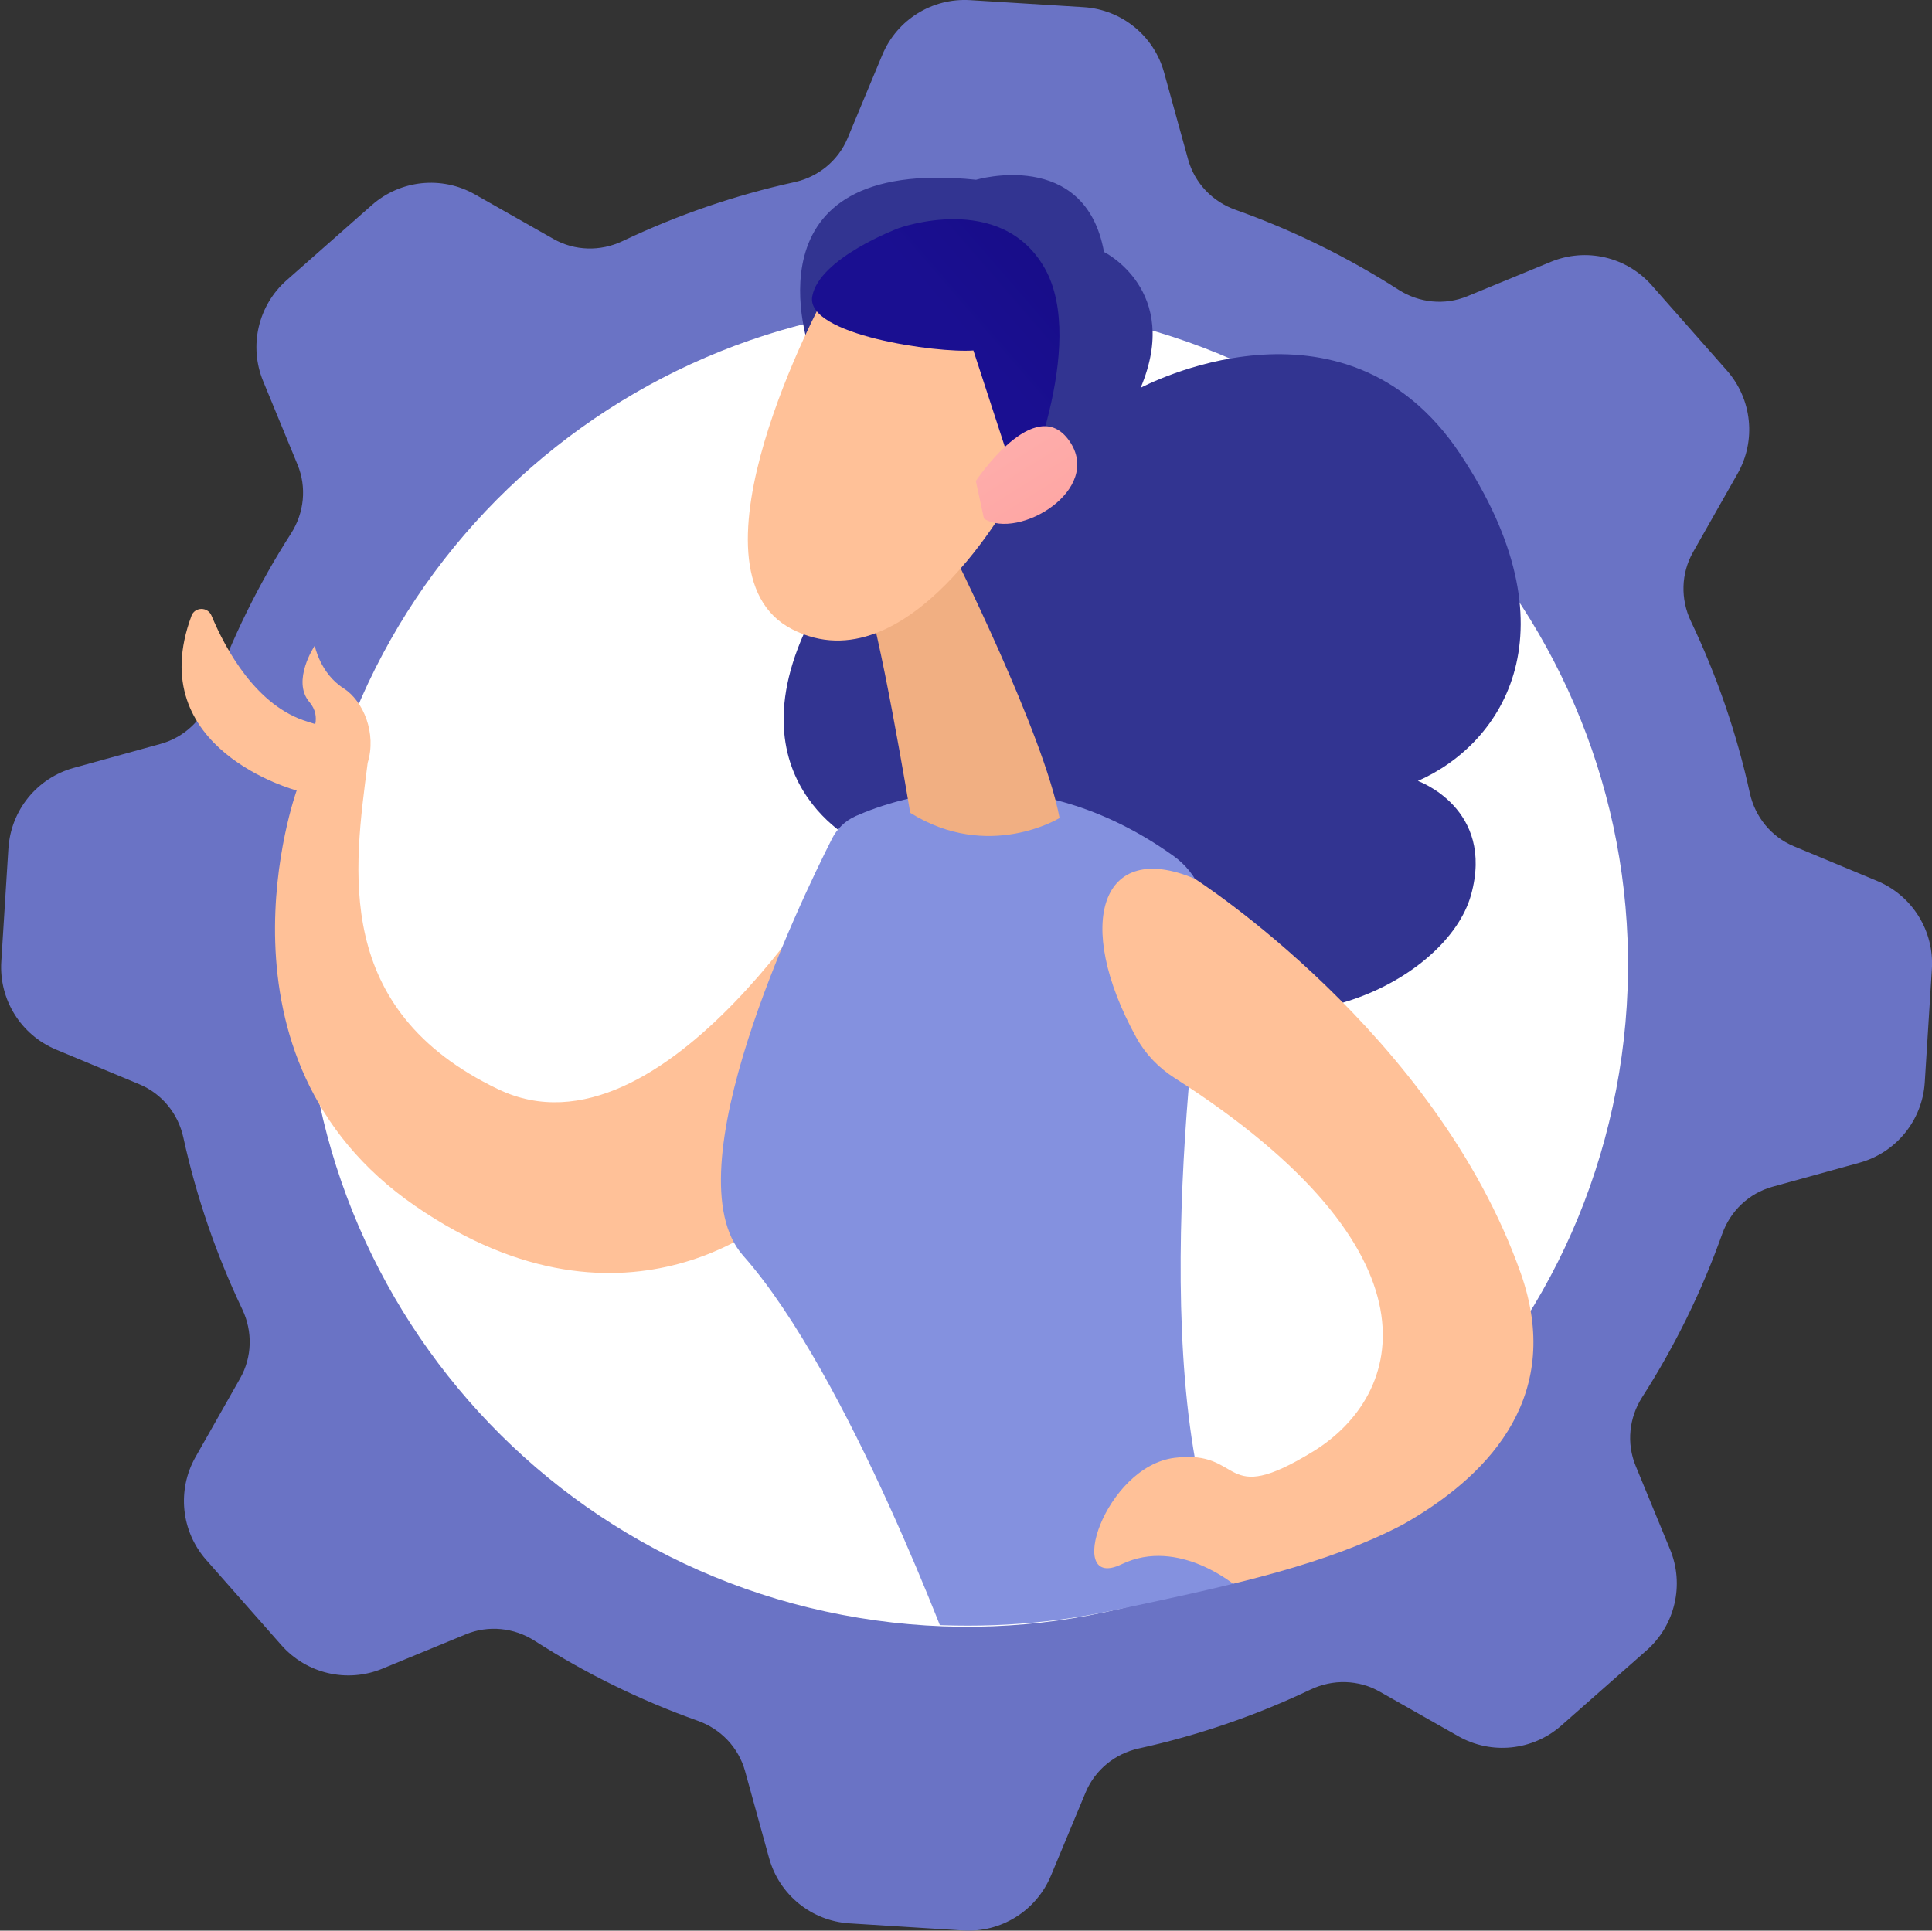 <?xml version="1.0" encoding="UTF-8"?> <svg xmlns="http://www.w3.org/2000/svg" xmlns:xlink="http://www.w3.org/1999/xlink" id="_Слой_2" viewBox="0 0 477.82 477.54"><rect x="0" y="0" width="477.82" height="477.54" fill="#333333" stroke="none"/> <defs> <style>.cls-1{fill:none;}.cls-2{fill:url(#linear-gradient);}.cls-3{clip-path:url(#clippath);}.cls-4{fill:#6a73c5;}.cls-5{fill:#f1af82;}.cls-6{fill:#fff;}.cls-7{fill:#ffc198;}.cls-8{fill:#8491df;}.cls-9{fill:#323491;}.cls-10{fill:url(#linear-gradient-2);}</style> <clipPath id="clippath"> <path class="cls-1" d="M274.95,398.4c-68.63,14.56-141.56-15.14-182.37-66.63C75.98,310.83,8,237.72,2.08,209.8-18.39,113.25,116.5,46.42,213.06,25.95c96.55-20.48,204.48,45.62,224.95,142.18,9.14,43.08-29.91,130.78-49.28,166.74-24.05,44.62-60.31,52.2-113.78,63.54Z"></path> </clipPath> <linearGradient id="linear-gradient" x1="1375.62" y1="-1395.9" x2="1262.7" y2="-1261.72" gradientTransform="translate(-1205.61 1132.24) rotate(9.06)" gradientUnits="userSpaceOnUse"> <stop offset="0" stop-color="#09005d"></stop> <stop offset="1" stop-color="#1a0f91"></stop> </linearGradient> <linearGradient id="linear-gradient-2" x1="1245.5" y1="-1272.48" x2="1331.52" y2="-1173.58" gradientTransform="translate(-1205.61 1132.24) rotate(9.06)" gradientUnits="userSpaceOnUse"> <stop offset="0" stop-color="#febbba"></stop> <stop offset="1" stop-color="#ff928e"></stop> </linearGradient> </defs> <g id="Illustration"> <g> <circle class="cls-6" cx="245.65" cy="237.49" r="186.83"></circle> <path class="cls-4" d="M2.08,209.8l-1.76,28.05c-.59,9.4,4.85,18.13,13.54,21.76l20.6,8.58c5.57,2.32,9.59,7.25,10.88,13.14,3.25,14.83,8.18,29.08,14.58,42.52,2.6,5.46,2.45,11.82-.53,17.08l-11.02,19.43c-4.65,8.19-3.59,18.43,2.64,25.49l18.59,21.08c6.23,7.06,16.25,9.4,24.96,5.81l20.66-8.51c5.59-2.3,11.92-1.65,17.01,1.61,12.53,8.03,26.05,14.7,40.36,19.79,5.69,2.02,10.07,6.62,11.68,12.44l5.94,21.51c2.51,9.08,10.49,15.56,19.89,16.15l28.05,1.76c9.4,.59,18.13-4.85,21.76-13.54l8.58-20.6c2.32-5.57,7.25-9.59,13.14-10.88,14.83-3.25,29.08-8.18,42.52-14.58,5.46-2.6,11.82-2.45,17.08,.53l19.43,11.02c8.19,4.65,18.43,3.59,25.49-2.64l21.08-18.59c7.06-6.23,9.4-16.25,5.81-24.96l-8.51-20.66c-2.3-5.59-1.65-11.92,1.61-17.01,8.03-12.53,14.7-26.05,19.79-40.36,2.02-5.69,6.62-10.07,12.44-11.68l21.51-5.94c9.08-2.5,15.56-10.49,16.15-19.89l1.76-28.06c.59-9.4-4.85-18.13-13.54-21.75l-20.6-8.58c-5.57-2.32-9.59-7.25-10.88-13.14-3.25-14.83-8.18-29.08-14.58-42.52-2.6-5.46-2.45-11.82,.53-17.08l11.02-19.43c4.65-8.19,3.59-18.42-2.64-25.49l-18.59-21.08c-6.23-7.06-16.25-9.4-24.96-5.81l-20.66,8.51c-5.59,2.3-11.92,1.65-17.01-1.61-12.53-8.03-26.05-14.7-40.36-19.79-5.69-2.02-10.07-6.62-11.68-12.44l-5.94-21.51c-2.51-9.08-10.49-15.56-19.89-16.15L239.96,.04c-9.4-.59-18.13,4.85-21.75,13.54l-8.58,20.6c-2.32,5.57-7.25,9.59-13.14,10.88-14.83,3.25-29.08,8.18-42.52,14.58-5.46,2.6-11.82,2.45-17.08-.53l-19.43-11.02c-8.19-4.65-18.43-3.59-25.49,2.64l-21.08,18.59c-7.06,6.23-9.39,16.25-5.81,24.96l8.51,20.66c2.3,5.59,1.65,11.92-1.61,17.01-8.03,12.53-14.7,26.05-19.79,40.36-2.02,5.69-6.62,10.07-12.44,11.68l-21.51,5.94c-9.08,2.51-15.56,10.49-16.15,19.89Zm75.57,2.31c14.72-89.13,98.92-149.46,188.05-134.73,89.13,14.72,149.46,98.92,134.73,188.05-14.72,89.13-98.92,149.46-188.05,134.73-89.14-14.72-149.46-98.92-134.73-188.05Z"></path> <g class="cls-3"> <g> <path class="cls-7" d="M47.33,152.36c.84-2.27,4.03-2.33,4.97-.1,3.45,8.26,11.09,22.47,23.83,26.26,.64,.19,1.25,.39,1.84,.59,.34-1.71,.11-3.62-1.45-5.46-4.48-5.27,1.32-13.95,1.32-13.95,0,0,1.32,6.85,7.11,10.53,4.99,3.18,8.21,11.23,5.98,18.45-3.34,26.21-8.91,61.01,32.3,80.75,41.21,19.74,85.99-57.83,85.99-57.83l-16.03,87.82s-37.31,35.52-90.52-1.14c-53.2-36.66-29.3-102.75-29.3-102.75,0,0-38.34-10.13-26.02-43.17Z"></path> <path class="cls-9" d="M200.27,86.64s-17.27-48.15,41.12-42.17c0,0,26.98-7.96,31.65,17.86,0,0,19.23,9.47,9.06,33.6,0,0,50.21-27.02,79.02,16.35,28.81,43.36,10.87,71.47-10.45,80.89,0,0,19.08,6.76,13.15,28.17-5.94,21.42-47.16,41.17-75.69,19.62,0,0-71.12,18.65-76.1-32.62,0,0-36.37-17.49-6.35-64.16,30.02-46.66-5.4-57.54-5.4-57.54Z"></path> <path class="cls-8" d="M211.59,201.87c10.97-4.85,43.38-15.34,78.63,9.84,5.98,4.27,9.11,11.51,8.08,18.78-4.56,32.3-15.34,127.38,9.31,164.83,0,0-29.79,42.47-71.38,16.49,0,0-26.2-71.65-52.45-101.25-18.12-20.44,13.85-87.04,22.03-103.18,1.24-2.44,3.27-4.39,5.78-5.5Z"></path> <path class="cls-5" d="M235.27,135.86s22.86,45.58,26.78,66.47c0,0-17.57,10.82-36.94-1.28,0,0-7.83-47.42-11.57-55.61l21.73-9.58Z"></path> <path class="cls-7" d="M203.67,73.77s-36.35,67.28-7.73,81.89c28.62,14.62,54.51-33.2,54.51-33.2,0,0,5.99-35.07-6.16-45.19-12.14-10.12-40.62-3.5-40.62-3.5Z"></path> <path class="cls-2" d="M222.23,56.45s-19.66,7.35-21.35,16.88c-1.69,9.53,30.96,14.06,39.86,13.36l11.78,36.1s16.7-37.46,5.82-56.51c-10.88-19.05-36.11-9.83-36.11-9.83Z"></path> <path class="cls-10" d="M241.33,118.99s14.67-22.04,23.13-9.94c8.46,12.1-12.6,24.64-21.11,19.24l-2.01-9.31Z"></path> <path class="cls-7" d="M295.52,217.37s59.51,38,80.57,97.5c21.06,59.5-70.22,77.58-70.22,77.58,0,0-14.26-12.39-28.48-5.54-14.22,6.85-4.21-24.22,13.16-26.33s11.06,12.64,34.23-1.58c22.57-13.85,33.15-49.24-34.3-92.38-3.91-2.5-7.21-5.9-9.44-9.97-15.62-28.37-8.67-49.13,14.48-39.28Z"></path> </g> </g> </g> </g> </svg> 